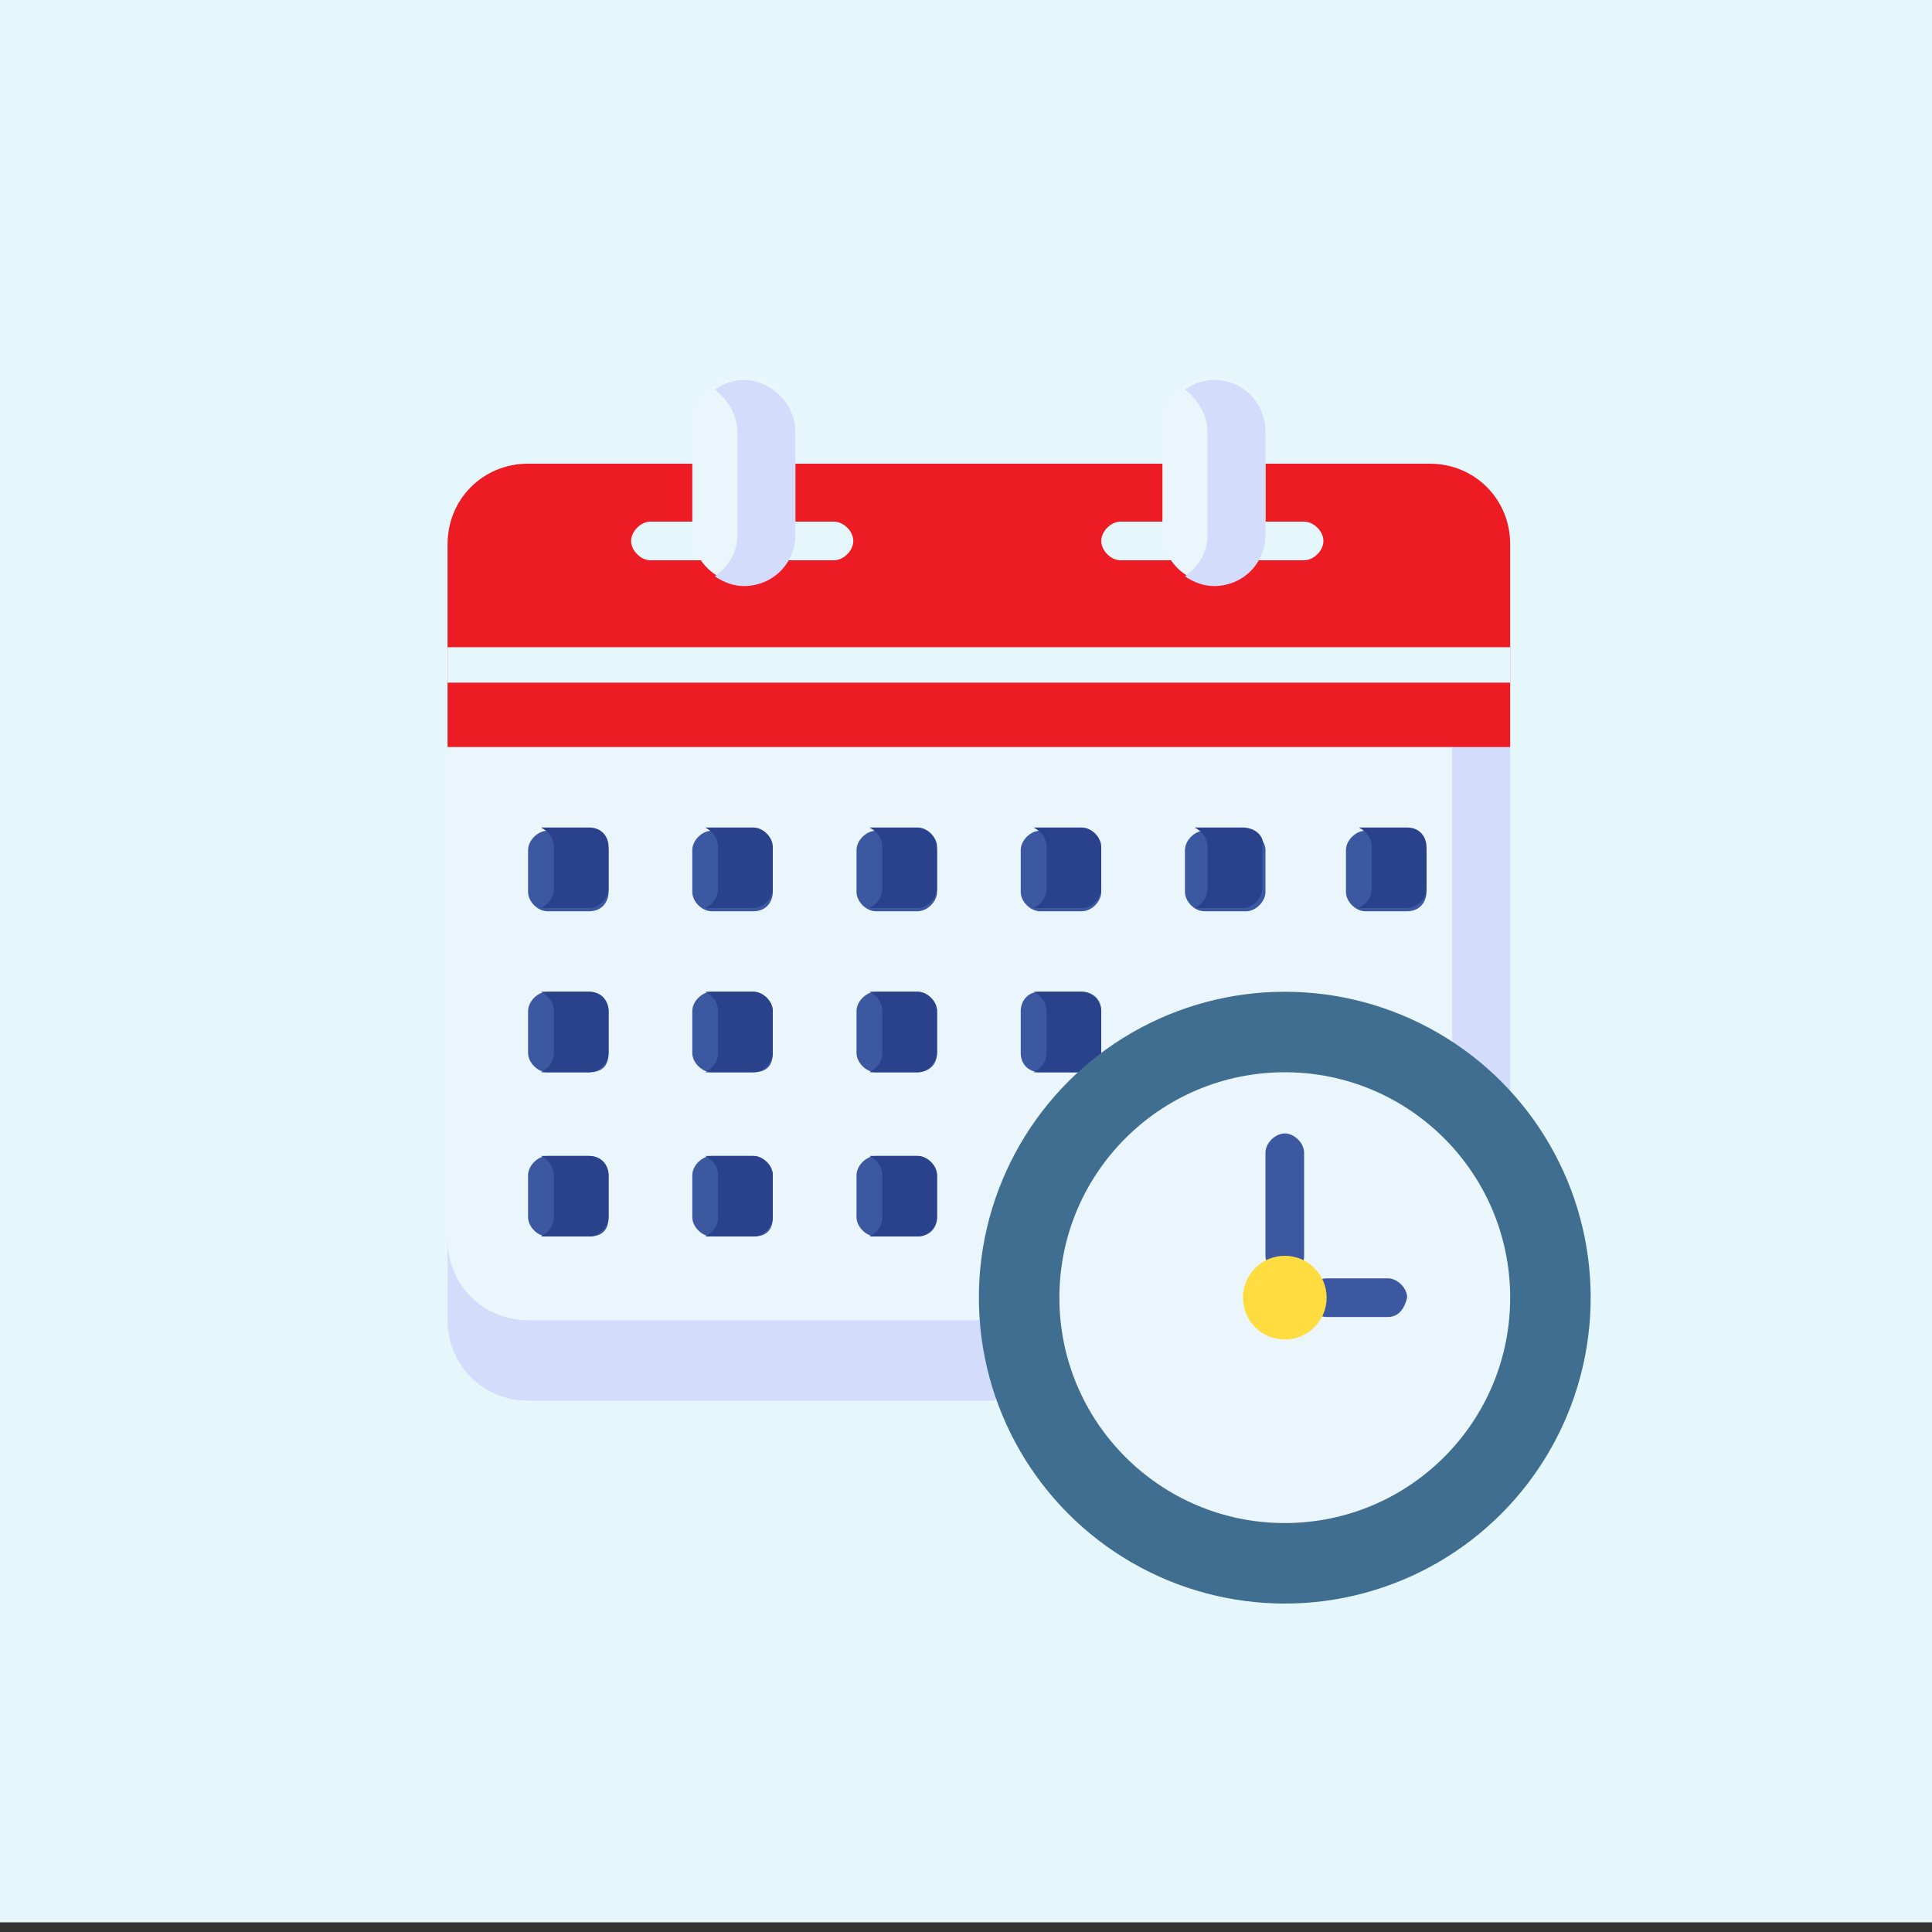 <?xml version="1.0" encoding="utf-8"?>
<!-- Generator: Adobe Illustrator 25.4.1, SVG Export Plug-In . SVG Version: 6.00 Build 0)  -->
<svg version="1.1" id="Capa_1" xmlns="http://www.w3.org/2000/svg" xmlns:xlink="http://www.w3.org/1999/xlink" x="0px" y="0px"
	 width="60px" height="60px" viewBox="0 0 60 60" style="enable-background:new 0 0 60 60;" xml:space="preserve">
<rect x="0" y="0" width="60" height="60" fill="#333333" stroke="none"/>
<style type="text/css">
	.st0{fill:#E6F7FC;}
	.st1{fill:#D3DCFB;}
	.st2{fill:#EBF5FC;}
	.st3{fill:#3C58A0;}
	.st4{fill:#2A428C;}
	.st5{fill:#ED1C24;}
	.st6{fill:#3F6E90;}
	.st7{fill:#FFDD40;}
</style>
<rect y="-0.3" class="st0" width="60" height="60"/>
<path class="st1" d="M30.9,43.5H16.4c-1.4,0-2.5-1.1-2.5-2.5v-2.5h19.5L30.9,43.5z"/>
<path class="st2" d="M46.9,23.2v10.7V41H16.4c-1.4,0-2.5-1.1-2.5-2.5V23.2l17.8-6.3L46.9,23.2z"/>
<g>
	<path class="st3" d="M18.3,28.3H17c-0.3,0-0.6-0.3-0.6-0.6v-1.3c0-0.3,0.3-0.6,0.6-0.6h1.3c0.3,0,0.6,0.3,0.6,0.6v1.3
		C18.9,28,18.7,28.3,18.3,28.3z"/>
	<path class="st3" d="M23.4,28.3h-1.3c-0.3,0-0.6-0.3-0.6-0.6v-1.3c0-0.3,0.3-0.6,0.6-0.6h1.3c0.3,0,0.6,0.3,0.6,0.6v1.3
		C24,28,23.8,28.3,23.4,28.3z"/>
	<path class="st3" d="M28.5,28.3h-1.3c-0.3,0-0.6-0.3-0.6-0.6v-1.3c0-0.3,0.3-0.6,0.6-0.6h1.3c0.3,0,0.6,0.3,0.6,0.6v1.3
		C29.1,28,28.8,28.3,28.5,28.3z"/>
	<path class="st3" d="M33.6,28.3h-1.3c-0.3,0-0.6-0.3-0.6-0.6v-1.3c0-0.3,0.3-0.6,0.6-0.6h1.3c0.3,0,0.6,0.3,0.6,0.6v1.3
		C34.2,28,33.9,28.3,33.6,28.3z"/>
	<path class="st3" d="M38.7,28.3h-1.3c-0.3,0-0.6-0.3-0.6-0.6v-1.3c0-0.3,0.3-0.6,0.6-0.6h1.3c0.3,0,0.6,0.3,0.6,0.6v1.3
		C39.3,28,39,28.3,38.7,28.3z"/>
	<path class="st3" d="M43.7,28.3h-1.3c-0.3,0-0.6-0.3-0.6-0.6v-1.3c0-0.3,0.3-0.6,0.6-0.6h1.3c0.3,0,0.6,0.3,0.6,0.6v1.3
		C44.3,28,44.1,28.3,43.7,28.3z"/>
	<path class="st3" d="M18.3,33.3H17c-0.3,0-0.6-0.3-0.6-0.6v-1.3c0-0.3,0.3-0.6,0.6-0.6h1.3c0.3,0,0.6,0.3,0.6,0.6v1.3
		C18.9,33.1,18.7,33.3,18.3,33.3z"/>
	<path class="st3" d="M23.4,33.3h-1.3c-0.3,0-0.6-0.3-0.6-0.6v-1.3c0-0.3,0.3-0.6,0.6-0.6h1.3c0.3,0,0.6,0.3,0.6,0.6v1.3
		C24,33.1,23.8,33.3,23.4,33.3z"/>
	<path class="st3" d="M28.5,33.3h-1.3c-0.3,0-0.6-0.3-0.6-0.6v-1.3c0-0.3,0.3-0.6,0.6-0.6h1.3c0.3,0,0.6,0.3,0.6,0.6v1.3
		C29.1,33.1,28.8,33.3,28.5,33.3z"/>
	<path class="st3" d="M34.2,33.3v-1.9c0-0.4-0.3-0.6-0.6-0.6h-1.3c-0.4,0-0.6,0.3-0.6,0.6v1.3c0,0.4,0.3,0.6,0.6,0.6L34.2,33.3z"/>
	<path class="st3" d="M18.3,38.4H17c-0.3,0-0.6-0.3-0.6-0.6v-1.3c0-0.3,0.3-0.6,0.6-0.6h1.3c0.3,0,0.6,0.3,0.6,0.6v1.3
		C18.9,38.2,18.7,38.4,18.3,38.4z"/>
	<path class="st3" d="M23.4,38.4h-1.3c-0.3,0-0.6-0.3-0.6-0.6v-1.3c0-0.3,0.3-0.6,0.6-0.6h1.3c0.3,0,0.6,0.3,0.6,0.6v1.3
		C24,38.2,23.8,38.4,23.4,38.4z"/>
	<path class="st3" d="M28.5,38.4h-1.3c-0.3,0-0.6-0.3-0.6-0.6v-1.3c0-0.3,0.3-0.6,0.6-0.6h1.3c0.3,0,0.6,0.3,0.6,0.6v1.3
		C29.1,38.2,28.8,38.4,28.5,38.4z"/>
</g>
<path class="st4" d="M43.7,25.7h-1.3c-0.1,0-0.2,0-0.2,0c0.2,0.1,0.4,0.3,0.4,0.6v1.3c0,0.3-0.2,0.5-0.4,0.6c0.1,0,0.1,0,0.2,0h1.3
	c0.3,0,0.6-0.3,0.6-0.6v-1.3C44.3,26,44.1,25.7,43.7,25.7z"/>
<path class="st4" d="M38.6,25.7h-1.3c-0.1,0-0.2,0-0.2,0c0.2,0.1,0.4,0.3,0.4,0.6v1.3c0,0.3-0.2,0.5-0.4,0.6c0.1,0,0.1,0,0.2,0h1.3
	c0.3,0,0.6-0.3,0.6-0.6v-1.3C39.3,26,39,25.7,38.6,25.7z"/>
<path class="st4" d="M33.6,25.7h-1.3c-0.1,0-0.2,0-0.2,0c0.2,0.1,0.4,0.3,0.4,0.6v1.3c0,0.3-0.2,0.5-0.4,0.6c0.1,0,0.1,0,0.2,0h1.3
	c0.3,0,0.6-0.3,0.6-0.6v-1.3C34.2,26,33.9,25.7,33.6,25.7z"/>
<path class="st4" d="M28.5,25.7h-1.3c-0.1,0-0.2,0-0.2,0c0.2,0.1,0.4,0.3,0.4,0.6v1.3c0,0.3-0.2,0.5-0.4,0.6c0.1,0,0.1,0,0.2,0h1.3
	c0.3,0,0.6-0.3,0.6-0.6v-1.3C29.1,26,28.8,25.7,28.5,25.7z"/>
<path class="st4" d="M23.4,25.7h-1.3c-0.1,0-0.2,0-0.2,0c0.2,0.1,0.4,0.3,0.4,0.6v1.3c0,0.3-0.2,0.5-0.4,0.6c0.1,0,0.1,0,0.2,0h1.3
	c0.3,0,0.6-0.3,0.6-0.6v-1.3C24,26,23.7,25.7,23.4,25.7z"/>
<path class="st4" d="M18.3,25.7H17c-0.1,0-0.2,0-0.2,0c0.2,0.1,0.4,0.3,0.4,0.6v1.3c0,0.3-0.2,0.5-0.4,0.6c0.1,0,0.1,0,0.2,0h1.3
	c0.3,0,0.6-0.3,0.6-0.6v-1.3C18.9,26,18.7,25.7,18.3,25.7z"/>
<path class="st4" d="M18.3,30.8H17c-0.1,0-0.2,0-0.2,0c0.2,0.1,0.4,0.3,0.4,0.6v1.3c0,0.3-0.2,0.5-0.4,0.6c0.1,0,0.1,0,0.2,0h1.3
	c0.3,0,0.6-0.3,0.6-0.6v-1.3C18.9,31.1,18.7,30.8,18.3,30.8L18.3,30.8z"/>
<path class="st4" d="M18.3,35.9H17c-0.1,0-0.2,0-0.2,0c0.2,0.1,0.4,0.3,0.4,0.6v1.3c0,0.3-0.2,0.5-0.4,0.6c0.1,0,0.1,0,0.2,0h1.3
	c0.3,0,0.6-0.3,0.6-0.6v-1.3C18.9,36.2,18.7,35.9,18.3,35.9L18.3,35.9z"/>
<path class="st4" d="M23.4,30.8h-1.3c-0.1,0-0.2,0-0.2,0c0.2,0.1,0.4,0.3,0.4,0.6v1.3c0,0.3-0.2,0.5-0.4,0.6c0.1,0,0.1,0,0.2,0h1.3
	c0.3,0,0.6-0.3,0.6-0.6v-1.3C24,31.1,23.7,30.8,23.4,30.8L23.4,30.8z"/>
<path class="st4" d="M23.4,35.9h-1.3c-0.1,0-0.2,0-0.2,0c0.2,0.1,0.4,0.3,0.4,0.6v1.3c0,0.3-0.2,0.5-0.4,0.6c0.1,0,0.1,0,0.2,0h1.3
	c0.3,0,0.6-0.3,0.6-0.6v-1.3C24,36.2,23.7,35.9,23.4,35.9L23.4,35.9z"/>
<path class="st4" d="M28.5,30.8h-1.3c-0.1,0-0.2,0-0.2,0c0.2,0.1,0.4,0.3,0.4,0.6v1.3c0,0.3-0.2,0.5-0.4,0.6c0.1,0,0.1,0,0.2,0h1.3
	c0.3,0,0.6-0.3,0.6-0.6v-1.3C29.1,31.1,28.8,30.8,28.5,30.8L28.5,30.8z"/>
<path class="st4" d="M34.2,33.3v-1.9c0-0.3-0.3-0.6-0.6-0.6h-1.3c-0.1,0-0.2,0-0.2,0c0.2,0.1,0.4,0.3,0.4,0.6v1.3
	c0,0.3-0.2,0.5-0.4,0.6c0.1,0,0.1,0,0.2,0L34.2,33.3L34.2,33.3z"/>
<path class="st4" d="M28.5,35.9h-1.3c-0.1,0-0.2,0-0.2,0c0.2,0.1,0.4,0.3,0.4,0.6v1.3c0,0.3-0.2,0.5-0.4,0.6c0.1,0,0.1,0,0.2,0h1.3
	c0.3,0,0.6-0.3,0.6-0.6v-1.3C29.1,36.2,28.8,35.9,28.5,35.9L28.5,35.9z"/>
<path class="st1" d="M45.1,22.5v11.4V41h1.8v-7.1V23.2L45.1,22.5z"/>
<path class="st5" d="M46.9,23.2v-6.3c0-1.4-1.1-2.5-2.5-2.5H16.4c-1.4,0-2.5,1.1-2.5,2.5v6.3H46.9z"/>
<g>
	<g>
		<g>
			<path class="st0" d="M21.9,17.4h-1.7c-0.3,0-0.6-0.3-0.6-0.6s0.3-0.6,0.6-0.6h1.7c0.3,0,0.6,0.3,0.6,0.6S22.2,17.4,21.9,17.4z"/>
		</g>
		<g>
			<path class="st0" d="M25.9,17.4h-1.7c-0.3,0-0.6-0.3-0.6-0.6s0.3-0.6,0.6-0.6h1.7c0.3,0,0.6,0.3,0.6,0.6S26.2,17.4,25.9,17.4z"/>
		</g>
		<g>
			<path class="st0" d="M36.5,17.4h-1.7c-0.3,0-0.6-0.3-0.6-0.6s0.3-0.6,0.6-0.6h1.7c0.3,0,0.6,0.3,0.6,0.6S36.8,17.4,36.5,17.4z"/>
		</g>
		<g>
			<path class="st0" d="M40.5,17.4h-1.7c-0.3,0-0.6-0.3-0.6-0.6s0.3-0.6,0.6-0.6h1.7c0.3,0,0.6,0.3,0.6,0.6S40.8,17.4,40.5,17.4z"/>
		</g>
	</g>
</g>
<path class="st2" d="M24.7,16.5c0,0.9-0.7,1.6-1.6,1.6c-0.9,0-1.6-0.7-1.6-1.6v-3.2c0-0.9,0.7-1.6,1.6-1.6s1.6,0.7,1.6,1.6
	L24.7,16.5L24.7,16.5z"/>
<path class="st2" d="M39.3,16.5c0,0.9-0.7,1.6-1.6,1.6s-1.6-0.7-1.6-1.6v-3.2c0-0.9,0.7-1.6,1.6-1.6s1.6,0.7,1.6,1.6L39.3,16.5
	L39.3,16.5z"/>
<path class="st1" d="M37.7,11.8c-0.3,0-0.6,0.1-0.9,0.3c0.4,0.3,0.7,0.8,0.7,1.3v3.2c0,0.6-0.3,1-0.7,1.3c0.3,0.2,0.6,0.3,0.9,0.3
	c0.9,0,1.6-0.7,1.6-1.6v-3.2C39.3,12.5,38.6,11.8,37.7,11.8z"/>
<path class="st1" d="M23.1,11.8c-0.3,0-0.6,0.1-0.9,0.3c0.4,0.3,0.7,0.8,0.7,1.3v3.2c0,0.6-0.3,1-0.7,1.3c0.3,0.2,0.6,0.3,0.9,0.3
	c0.9,0,1.6-0.7,1.6-1.6v-3.2C24.7,12.5,23.9,11.8,23.1,11.8L23.1,11.8z"/>
<path class="st0" d="M13.9,20.1h33v1.1h-33L13.9,20.1z"/>
<circle class="st6" cx="39.9" cy="40.3" r="9.5"/>
<circle class="st2" cx="39.9" cy="40.3" r="7"/>
<g>
	<g>
		<path class="st3" d="M39.9,39.6c-0.3,0-0.6-0.3-0.6-0.6v-3.2c0-0.3,0.3-0.6,0.6-0.6c0.3,0,0.6,0.3,0.6,0.6v3.2
			C40.5,39.4,40.2,39.6,39.9,39.6z"/>
	</g>
</g>
<g>
	<g>
		<path class="st3" d="M43.1,40.9h-1.9c-0.3,0-0.6-0.3-0.6-0.6c0-0.3,0.3-0.6,0.6-0.6h1.9c0.3,0,0.6,0.3,0.6,0.6
			C43.6,40.7,43.4,40.9,43.1,40.9z"/>
	</g>
</g>
<circle class="st7" cx="39.9" cy="40.3" r="1.3"/>
</svg>
